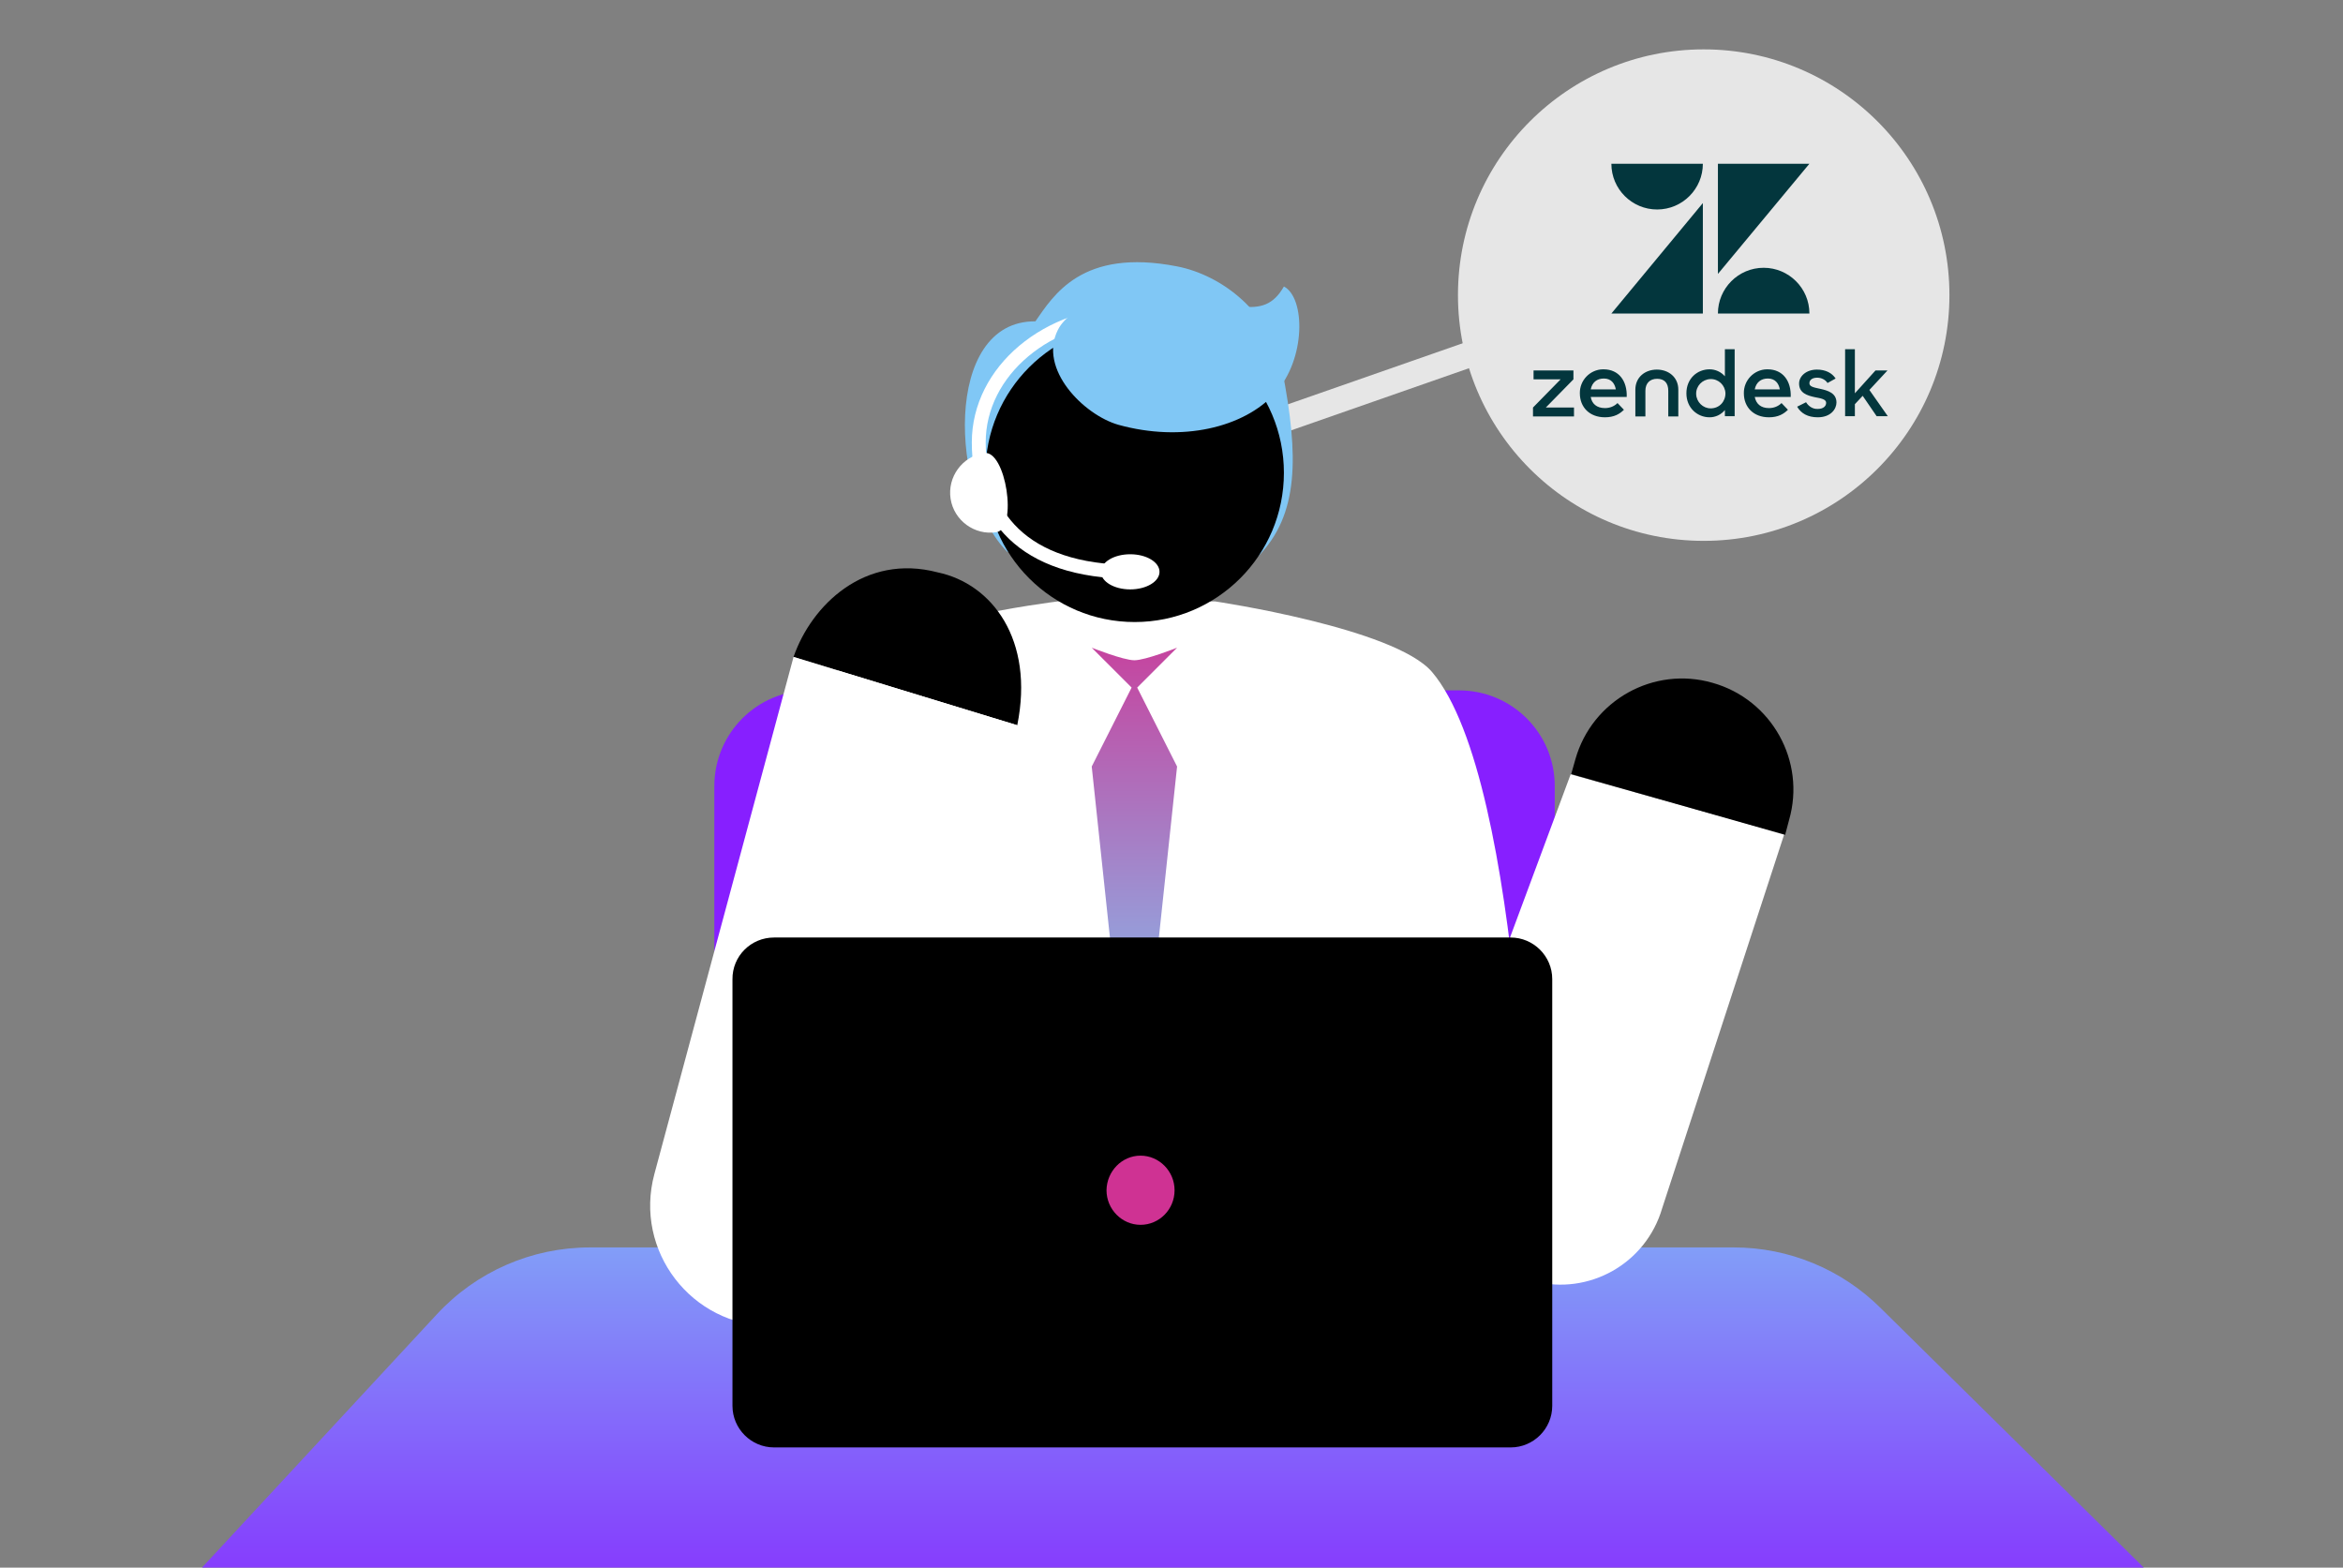 <?xml version="1.0" encoding="utf-8"?>
<!-- Generator: Adobe Illustrator 26.0.3, SVG Export Plug-In . SVG Version: 6.00 Build 0)  -->
<svg version="1.1" id="Layer_1" xmlns="http://www.w3.org/2000/svg" xmlns:xlink="http://www.w3.org/1999/xlink" x="0px" y="0px"
	 viewBox="0 0 840 562" style="enable-background:new 0 0 840 562;" xml:space="preserve">
<rect x="0" y="0" width="840" height="562" fill="#808080" stroke="none"/>
<style type="text/css">
	.st0{fill:none;stroke:#E6E6E6;stroke-width:9.194;stroke-miterlimit:10;}
	.st1{fill:#E6E6E6;}
	.st2{fill-rule:evenodd;clip-rule:evenodd;fill:#80C7F5;}
	.st3{fill-rule:evenodd;clip-rule:evenodd;fill:#871FFF;}
	.st4{fill-rule:evenodd;clip-rule:evenodd;fill:url(#SVGID_1_);}
	.st5{fill-rule:evenodd;clip-rule:evenodd;fill:#FFFFFF;}
	.st6{fill-rule:evenodd;clip-rule:evenodd;}
	.st7{fill-rule:evenodd;clip-rule:evenodd;fill:url(#SVGID_00000178927936576443607550000014549426392414786969_);}
	.st8{fill-rule:evenodd;clip-rule:evenodd;fill:#CF3293;}
	.st9{fill-rule:evenodd;clip-rule:evenodd;fill:none;stroke:#FFFFFF;stroke-width:4.981;stroke-miterlimit:10;}
	.st10{fill:#03363D;}
</style>
<line class="st0" x1="532.2" y1="125.2" x2="457.2" y2="151.4"/>
<circle class="st1" cx="610.8" cy="105.8" r="88.1"/>
<path class="st2" d="M361.1,197.8c-20.3-20.3-23.3-82.9,10.1-82.6c6.4-9.1,16.5-26.4,50.8-19.7c15.9,3.1,33.7,16.3,37.8,37.7
	c5.8,30.2,6,51.4-8.9,66.4l-46.1,9.2L361.1,197.8z"/>
<path class="st3" d="M557.4,536.5H256.1V281.8c0-18.9,15.3-34.3,34.3-34.3h232.7c18.9,0,34.3,15.3,34.3,34.3V536.5z"/>
<linearGradient id="SVGID_1_" gradientUnits="userSpaceOnUse" x1="420.502" y1="397.922" x2="420.502" y2="597.824">
	<stop  offset="0" style="stop-color:#80C7F5"/>
	<stop  offset="1" style="stop-color:#871FFF"/>
</linearGradient>
<path class="st4" d="M674.4,469.1l94.2,92.9H72.4l0,0l84.1-90.7c14.2-15.4,34.1-24.1,55-24.1h410.1
	C641.4,447.2,660.4,455.1,674.4,469.1z"/>
<path class="st5" d="M548.7,446.9H300.1c0,0-29.6-164.6,0-206c12.3-17.2,79.2-25.3,79.2-25.3h56.3c0,0,64.3,9.5,77.8,25.3
	C546.8,280.2,548.7,446.9,548.7,446.9z"/>
<polyline class="st5" points="300.1,446.9 300.1,247.5 379.3,223 "/>
<circle class="st6" cx="406.8" cy="169.5" r="53.5"/>
<path class="st6" d="M364.7,260c6.2-30.6-9-50.7-28.5-54.8l0,0c-26.2-6.9-45.3,11.8-51.7,30.3L364.7,260z"/>
<path class="st5" d="M284.5,235.5l-49.9,185.4c-7.4,27.5,13.3,54.5,41.8,54.5h37.7L364.7,260L284.5,235.5z"/>
<path class="st5" d="M563.1,277.6l-61.8,166.3l48.5,15.4c19.9,5.2,40.3-6.3,46.1-26.1L639.7,299L563.1,277.6z"/>
<linearGradient id="SVGID_00000067203819318304117620000008563417563856299183_" gradientUnits="userSpaceOnUse" x1="406.763" y1="210.964" x2="406.763" y2="386.951">
	<stop  offset="0" style="stop-color:#CF3293"/>
	<stop  offset="1" style="stop-color:#80C7F5"/>
</linearGradient>
<path style="fill-rule:evenodd;clip-rule:evenodd;fill:url(#SVGID_00000067203819318304117620000008563417563856299183_);" d="
	M422,232.2c0,0-11.3,4.5-15.3,4.5c-4,0-15.3-4.5-15.3-4.5l14.3,14.3l-14.3,28.3l15.3,143.7L422,274.8l-14.3-28.3L422,232.2z"/>
<path class="st6" d="M277.5,336.1h264.1c8.2,0,14.9,6.7,14.9,14.9V504c0,8.2-6.7,14.9-14.9,14.9H277.5c-8.2,0-14.9-6.7-14.9-14.9
	V351.1C262.5,342.8,269.2,336.1,277.5,336.1L277.5,336.1z"/>
<path class="st8" d="M408.9,414.3c6.7,0,12.2,5.6,12.2,12.4c0,6.9-5.5,12.4-12.2,12.4c-6.7,0-12.2-5.6-12.2-12.4
	C396.8,419.9,402.2,414.3,408.9,414.3L408.9,414.3z"/>
<path class="st6" d="M640,299.3l-76.7-21.8l1.5-5.3c6-21.2,28.1-33.5,49.2-27.4l0,0c21.2,6,33.5,28.1,27.4,49.2L640,299.3z"/>
<path class="st5" d="M357.2,190.8c-7.8,1.2-15.2-4.2-16.4-12c-1.2-7.8,4.2-15.2,12-16.4S365,189.6,357.2,190.8z"/>
<path class="st9" d="M406,112.3c-30.4,0-55.1,20.7-55.1,46.3S366.1,205,406,205"/>
<path class="st2" d="M457.1,141c-11.2,12.3-33.3,17.6-56.1,11.3c-12.4-3.5-28.9-20-21.7-34.1c4.8-9.5,23.8-14.4,33.9-13.3
	c29,2.9,39.5,11.1,47.1-2.2C468,106.7,468.3,128.7,457.1,141z"/>
<ellipse class="st5" cx="405.2" cy="205" rx="10.5" ry="6.3"/>
<path class="st10" d="M610.5,72.8v39.6h-32.8L610.5,72.8z M610.5,58.7c0,9-7.3,16.4-16.4,16.4c-9,0-16.4-7.3-16.4-16.4H610.5z
	 M615.9,112.4c0-9,7.3-16.4,16.4-16.4c9,0,16.4,7.3,16.4,16.4H615.9z M615.9,98.2V58.7h32.8L615.9,98.2L615.9,98.2z M634.2,146.3
	c1.7,0,3.3-0.6,4.5-1.8l2.3,2.4c-1.5,1.5-3.5,2.7-6.8,2.7c-5.5,0-9-3.6-9-8.6c-0.1-4.6,3.6-8.5,8.2-8.6c0.1,0,0.2,0,0.3,0
	c5.5,0,8.5,4.2,8.3,9.9h-12.9C629.6,144.8,631.3,146.3,634.2,146.3 M638.1,139.6c-0.4-2.2-1.7-3.9-4.3-3.9c-2.5,0-4.2,1.4-4.7,3.9
	H638.1L638.1,139.6z M549.6,146.1l9.9-10.1h-9.7v-3.2h14.3v3.2l-9.9,10.1h10.1v3.2h-14.7V146.1L549.6,146.1z M575.4,146.3
	c1.7,0,3.3-0.6,4.5-1.8l2.3,2.4c-1.5,1.5-3.5,2.7-6.8,2.7c-5.5,0-9-3.6-9-8.6c-0.1-4.6,3.6-8.5,8.2-8.6c0.1,0,0.2,0,0.3,0
	c5.5,0,8.5,4.2,8.3,9.9h-12.9C570.7,144.7,572.4,146.3,575.4,146.3 M579.3,139.6c-0.4-2.2-1.7-3.9-4.3-3.9c-2.5,0-4.2,1.4-4.7,3.9
	H579.3L579.3,139.6z M604.6,141c0-5.3,3.9-8.6,8.3-8.6c2.1,0,4.1,0.9,5.5,2.5v-9.7h3.5v24h-3.5V147c-1.4,1.7-3.4,2.6-5.5,2.6
	C608.6,149.6,604.6,146.3,604.6,141 M618.6,141c-0.1-2.9-2.5-5.2-5.4-5.1c-2.9,0.1-5.2,2.5-5.1,5.4c0.1,2.8,2.4,5.1,5.2,5.1
	C616.4,146.4,618.6,144,618.6,141 M644.3,145.8l3.2-1.6c0.9,1.5,2.5,2.5,4.2,2.4c2,0,3-1,3-2.2c0-1.3-1.9-1.6-4-2
	c-2.8-0.6-5.7-1.5-5.7-4.9c0-2.6,2.5-5,6.4-5c3.1,0,5.4,1.2,6.7,3.2l-2.9,1.6c-0.8-1.2-2.2-1.9-3.7-1.9c-1.9,0-2.8,0.9-2.8,2
	c0,1.2,1.5,1.5,3.9,2c2.7,0.6,5.8,1.5,5.8,4.9c0,2.3-2,5.3-6.7,5.3C648.1,149.6,645.7,148.2,644.3,145.8 M667.8,141.9l-2.8,3v4.3
	h-3.5v-24h3.5V141l7.4-8.2h4.3l-6.5,7l6.6,9.4h-4L667.8,141.9L667.8,141.9z M594,132.5c-4.2,0-7.7,2.7-7.7,7.2v9.6h3.6v-9.2
	c0-2.7,1.6-4.3,4.2-4.3c2.7,0,4,1.6,4,4.3v9.2h3.6v-9.6C601.7,135.2,598.2,132.5,594,132.5"/>
</svg>
